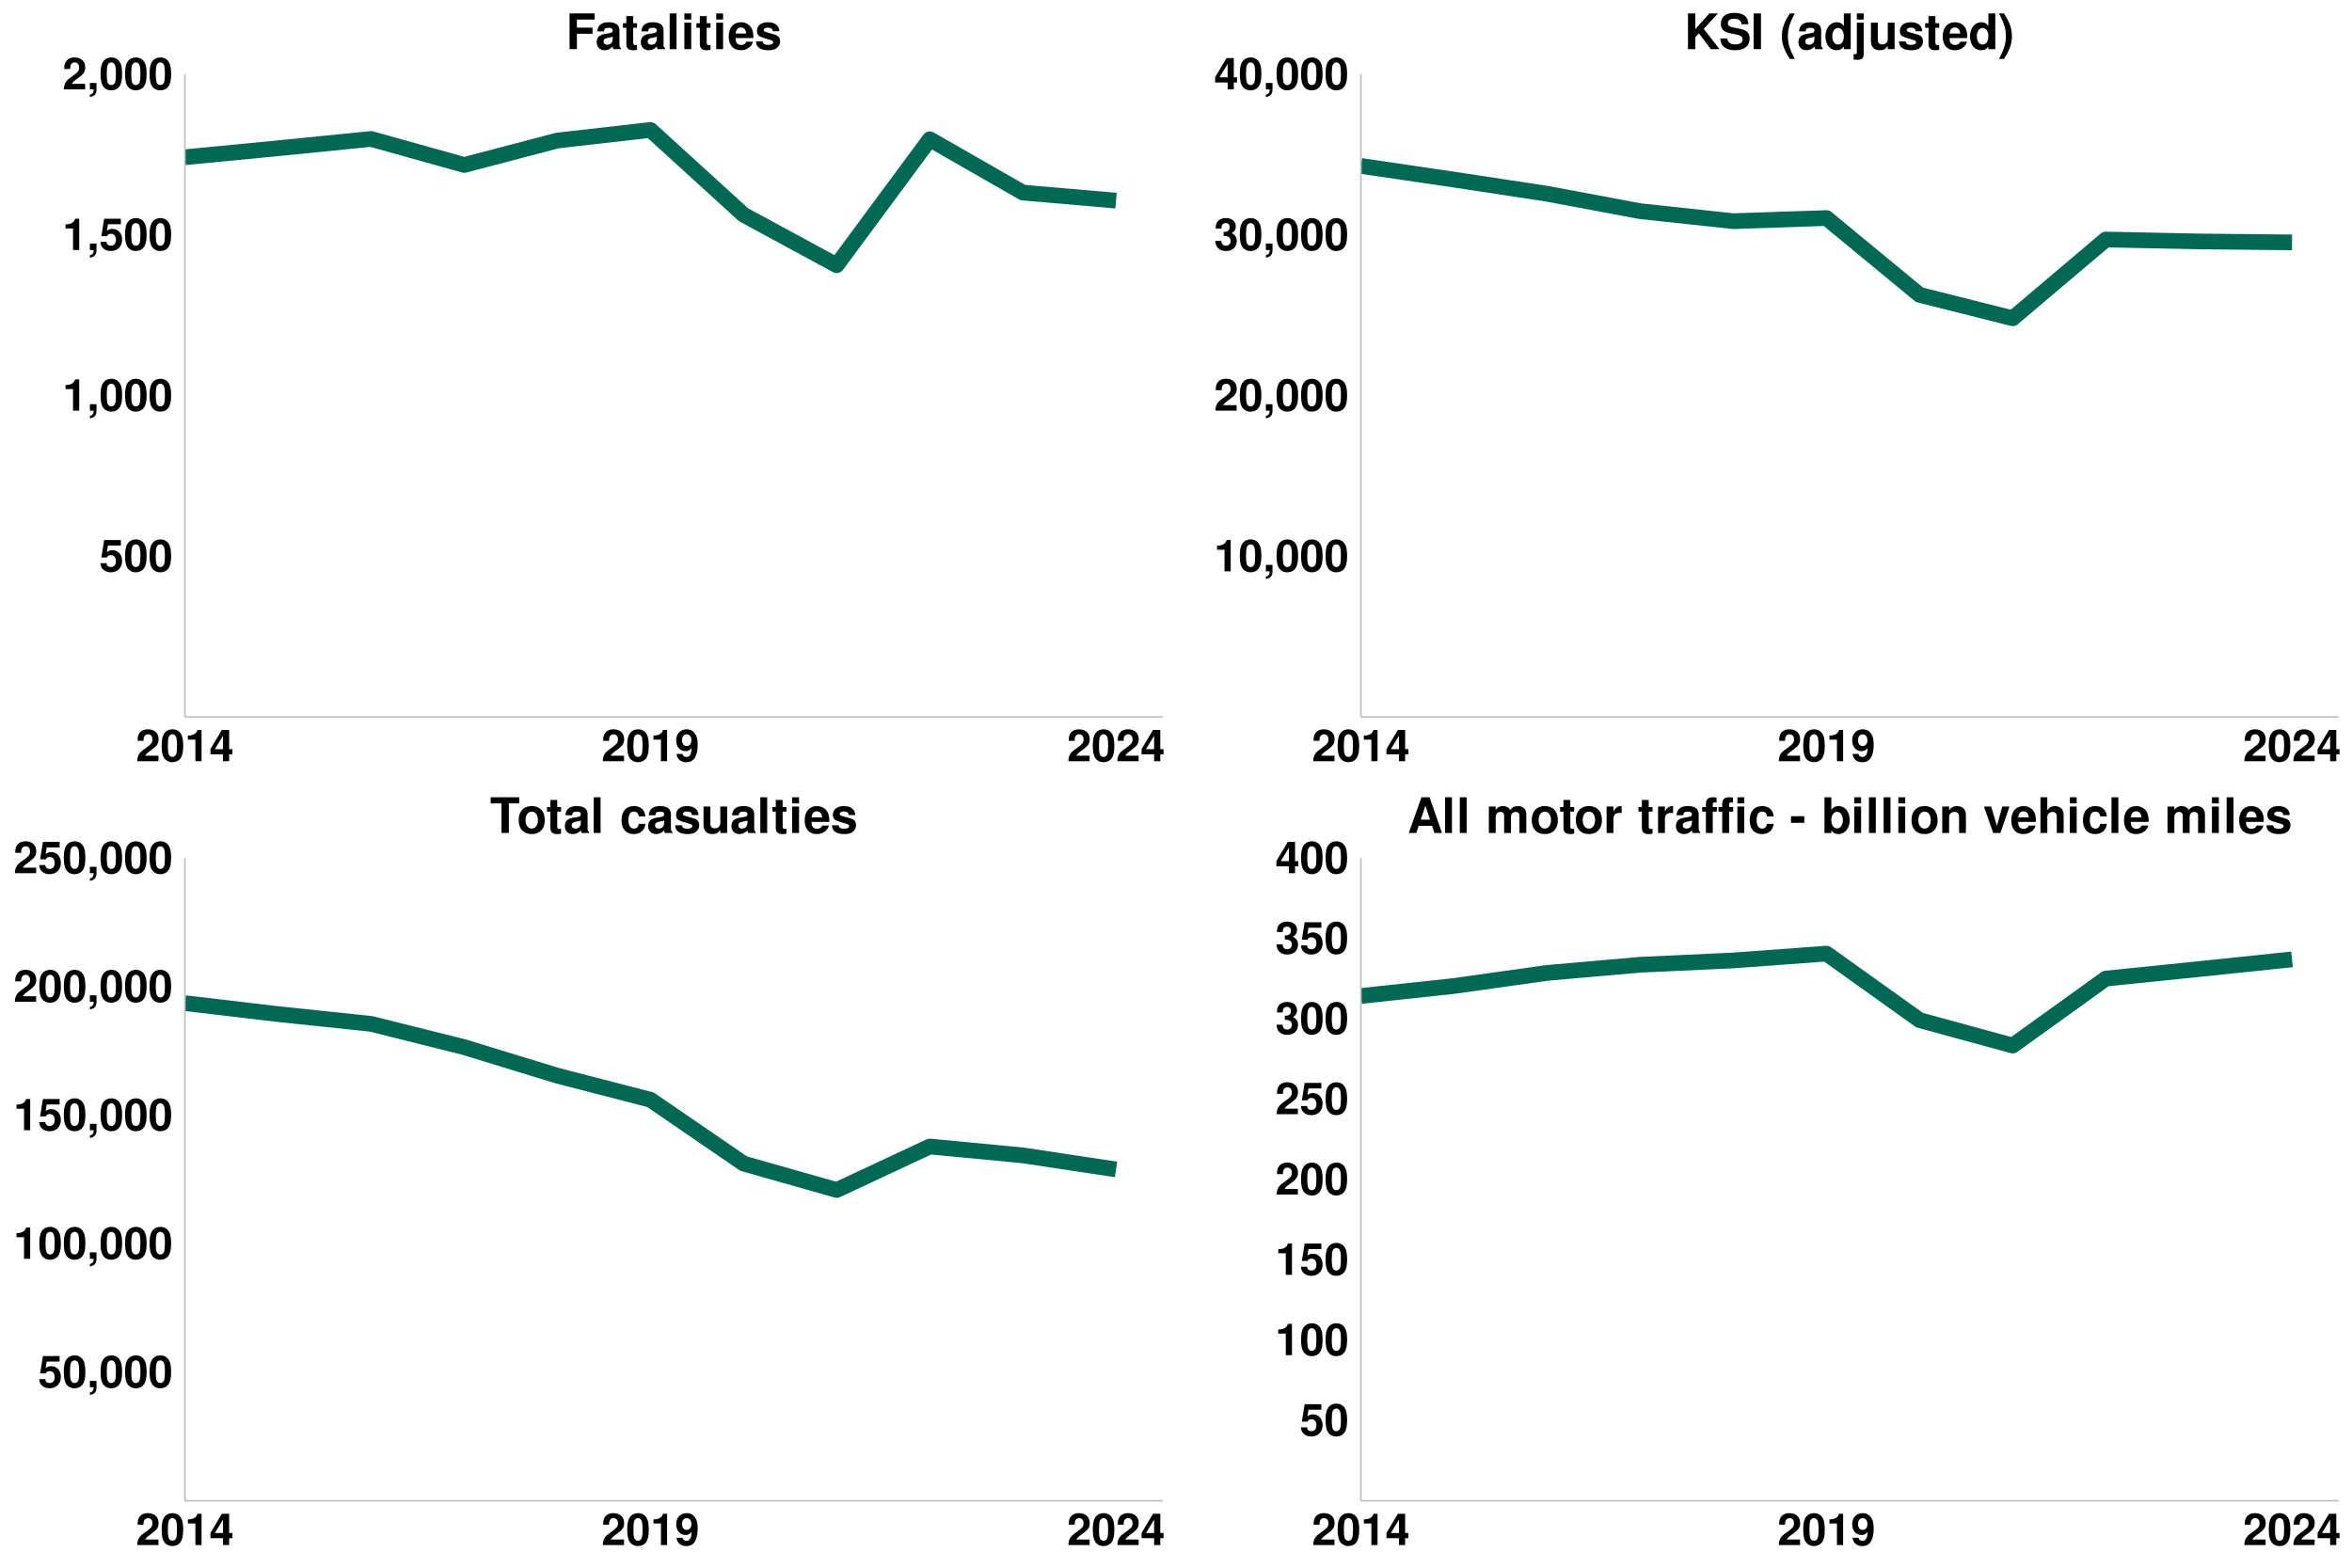 <?xml version="1.0" encoding="UTF-8"?>
<svg xmlns="http://www.w3.org/2000/svg" xmlns:xlink="http://www.w3.org/1999/xlink" width="960pt" height="640pt" viewBox="0 0 960 640" version="1.1">
<defs>
<g>
<symbol overflow="visible" id="glyph0-0">
<path style="stroke:none;" d=""/>
</symbol>
<symbol overflow="visible" id="glyph0-1">
<path style="stroke:none;" d="M 8.797 -12.766 L 1.984 -12.766 L 0.844 -5.656 L 3.109 -5.656 C 3.391 -6.281 3.953 -6.625 4.734 -6.625 C 6.016 -6.625 6.781 -5.703 6.781 -4.156 C 6.781 -2.656 6.016 -1.75 4.734 -1.75 C 3.641 -1.75 3.031 -2.297 2.969 -3.328 L 0.484 -3.328 C 0.516 -1.094 2.219 0.406 4.703 0.406 C 7.438 0.406 9.312 -1.453 9.312 -4.219 C 9.312 -6.844 7.688 -8.625 5.328 -8.625 C 4.484 -8.625 3.859 -8.406 3.109 -7.844 L 3.531 -10.516 L 8.797 -10.516 Z M 8.797 -12.766 "/>
</symbol>
<symbol overflow="visible" id="glyph0-2">
<path style="stroke:none;" d="M 4.906 -13.031 C 3.547 -13.031 2.375 -12.453 1.609 -11.391 C 0.859 -10.406 0.516 -8.781 0.516 -6.297 C 0.516 -4.031 0.812 -2.453 1.422 -1.469 C 2.172 -0.25 3.422 0.406 4.906 0.406 C 6.297 0.406 7.438 -0.141 8.219 -1.203 C 8.953 -2.203 9.312 -3.828 9.312 -6.234 C 9.312 -8.562 9.016 -10.156 8.406 -11.141 C 7.656 -12.359 6.406 -13.031 4.906 -13.031 Z M 4.906 -11 C 5.562 -11 6.078 -10.641 6.391 -9.969 C 6.641 -9.438 6.781 -8.047 6.781 -6.281 C 6.781 -4.844 6.656 -3.438 6.469 -2.922 C 6.172 -2.156 5.641 -1.75 4.906 -1.75 C 4.25 -1.75 3.75 -2.094 3.438 -2.734 C 3.188 -3.281 3.047 -4.609 3.047 -6.312 C 3.047 -7.828 3.172 -9.266 3.359 -9.797 C 3.641 -10.562 4.188 -11 4.906 -11 Z M 4.906 -11 "/>
</symbol>
<symbol overflow="visible" id="glyph0-3">
<path style="stroke:none;" d="M 4.281 -8.797 L 4.281 0 L 6.797 0 L 6.797 -12.766 L 5.125 -12.766 C 4.734 -11.25 3.422 -10.469 1.219 -10.469 L 1.219 -8.797 Z M 4.281 -8.797 "/>
</symbol>
<symbol overflow="visible" id="glyph0-4">
<path style="stroke:none;" d="M 1.156 -2.625 L 1.156 0 L 2.703 0 C 2.734 1.219 2.234 1.922 1.156 2.125 L 1.156 3.125 C 3.078 2.844 3.922 1.812 3.859 -0.156 L 3.859 -2.625 Z M 1.156 -2.625 "/>
</symbol>
<symbol overflow="visible" id="glyph0-5">
<path style="stroke:none;" d="M 9.219 -2.25 L 3.797 -2.25 C 4.141 -2.938 4.531 -3.312 6.406 -4.656 C 8.625 -6.281 9.266 -7.234 9.266 -8.984 C 9.266 -11.453 7.562 -13.031 4.891 -13.031 C 2.25 -13.031 0.703 -11.469 0.703 -8.766 L 0.703 -8.312 L 3.125 -8.312 L 3.125 -8.734 C 3.125 -10.156 3.797 -10.984 4.953 -10.984 C 6.062 -10.984 6.75 -10.203 6.75 -8.922 C 6.75 -7.5 6.312 -6.984 3.469 -4.969 C 1.312 -3.484 0.641 -2.375 0.547 0 L 9.219 0 Z M 9.219 -2.25 "/>
</symbol>
<symbol overflow="visible" id="glyph0-6">
<path style="stroke:none;" d="M 9.391 -4.906 L 8.062 -4.906 L 8.062 -12.766 L 5.094 -12.766 L 0.438 -4.953 L 0.438 -2.828 L 5.547 -2.828 L 5.547 0 L 8.062 0 L 8.062 -2.828 L 9.391 -2.828 Z M 5.547 -4.906 L 2.219 -4.906 L 5.547 -10.375 Z M 5.547 -4.906 "/>
</symbol>
<symbol overflow="visible" id="glyph0-7">
<path style="stroke:none;" d="M 0.688 -2.969 C 0.734 -1.016 2.391 0.438 4.594 0.438 C 6.234 0.438 7.469 -0.25 8.219 -1.547 C 8.891 -2.688 9.281 -4.609 9.281 -6.656 C 9.281 -8.531 9 -9.969 8.406 -10.938 C 7.594 -12.312 6.344 -13.031 4.812 -13.031 C 2.25 -13.031 0.5 -11.203 0.5 -8.531 C 0.5 -5.906 2.047 -4.109 4.312 -4.109 C 4.969 -4.109 5.578 -4.281 5.969 -4.578 C 6.203 -4.734 6.359 -4.891 6.766 -5.359 C 6.766 -2.891 6.078 -1.734 4.656 -1.734 C 3.766 -1.734 3.172 -2.219 3.109 -2.969 Z M 4.734 -10.984 C 5.953 -10.984 6.719 -10.047 6.719 -8.531 C 6.719 -7.125 5.938 -6.188 4.766 -6.188 C 3.625 -6.188 2.891 -7.094 2.891 -8.562 C 2.891 -10.047 3.594 -10.984 4.734 -10.984 Z M 4.734 -10.984 "/>
</symbol>
<symbol overflow="visible" id="glyph0-8">
<path style="stroke:none;" d="M 3.906 -5.703 C 4.875 -5.703 4.938 -5.703 5.375 -5.578 C 6.234 -5.344 6.766 -4.609 6.766 -3.672 C 6.766 -2.531 5.969 -1.75 4.875 -1.75 C 3.688 -1.75 3.047 -2.438 2.969 -3.75 L 0.516 -3.75 C 0.547 -1.188 2.203 0.406 4.828 0.406 C 7.547 0.406 9.281 -1.188 9.281 -3.672 C 9.281 -5.172 8.641 -6.141 7.203 -6.844 C 8.375 -7.578 8.875 -8.391 8.875 -9.562 C 8.875 -11.688 7.297 -13.031 4.828 -13.031 C 2.969 -13.031 1.547 -12.219 0.984 -10.828 C 0.75 -10.219 0.688 -9.812 0.688 -8.75 L 3.031 -8.75 C 3.047 -9.438 3.094 -9.781 3.219 -10.094 C 3.453 -10.656 4.031 -11 4.766 -11 C 5.781 -11 6.359 -10.391 6.359 -9.328 C 6.359 -8.031 5.609 -7.391 4.125 -7.391 L 3.906 -7.391 Z M 3.906 -5.703 "/>
</symbol>
<symbol overflow="visible" id="glyph1-0">
<path style="stroke:none;" d=""/>
</symbol>
<symbol overflow="visible" id="glyph1-1">
<path style="stroke:none;" d="M 4.484 -6.281 L 10.859 -6.281 L 10.859 -8.781 L 4.484 -8.781 L 4.484 -12.078 L 11.719 -12.078 L 11.719 -14.578 L 1.484 -14.578 L 1.484 0 L 4.484 0 Z M 4.484 -6.281 "/>
</symbol>
<symbol overflow="visible" id="glyph1-2">
<path style="stroke:none;" d="M 10.484 -0.344 C 10 -0.797 9.844 -1.125 9.844 -1.656 L 9.844 -7.656 C 9.844 -9.859 8.344 -10.984 5.422 -10.984 C 2.5 -10.984 0.984 -9.734 0.797 -7.234 L 3.5 -7.234 C 3.641 -8.359 4.094 -8.719 5.484 -8.719 C 6.562 -8.719 7.094 -8.359 7.094 -7.641 C 7.094 -7.281 6.922 -6.984 6.625 -6.797 C 6.234 -6.594 6.234 -6.594 4.859 -6.375 L 3.734 -6.188 C 1.594 -5.812 0.562 -4.719 0.562 -2.781 C 0.562 -0.844 1.859 0.453 3.844 0.453 C 5.047 0.453 6.125 -0.047 7.125 -1.078 C 7.125 -0.516 7.188 -0.312 7.438 0 L 10.484 0 Z M 7.094 -4.344 C 7.094 -2.719 6.297 -1.797 4.875 -1.797 C 3.938 -1.797 3.359 -2.297 3.359 -3.094 C 3.359 -3.938 3.797 -4.344 4.953 -4.578 L 5.922 -4.766 C 6.656 -4.906 6.781 -4.938 7.094 -5.094 Z M 7.094 -4.344 "/>
</symbol>
<symbol overflow="visible" id="glyph1-3">
<path style="stroke:none;" d="M 6.016 -10.578 L 4.453 -10.578 L 4.453 -13.484 L 1.656 -13.484 L 1.656 -10.578 L 0.281 -10.578 L 0.281 -8.719 L 1.656 -8.719 L 1.656 -2.078 C 1.656 -0.375 2.562 0.453 4.406 0.453 C 5.047 0.453 5.5 0.406 6.016 0.234 L 6.016 -1.719 C 5.734 -1.688 5.594 -1.656 5.375 -1.656 C 4.641 -1.656 4.453 -1.875 4.453 -2.844 L 4.453 -8.719 L 6.016 -8.719 Z M 6.016 -10.578 "/>
</symbol>
<symbol overflow="visible" id="glyph1-4">
<path style="stroke:none;" d="M 4.141 -14.578 L 1.344 -14.578 L 1.344 0 L 4.141 0 Z M 4.141 -14.578 "/>
</symbol>
<symbol overflow="visible" id="glyph1-5">
<path style="stroke:none;" d="M 4.141 -10.797 L 1.344 -10.797 L 1.344 0 L 4.141 0 Z M 4.141 -14.578 L 1.344 -14.578 L 1.344 -12.078 L 4.141 -12.078 Z M 4.141 -14.578 "/>
</symbol>
<symbol overflow="visible" id="glyph1-6">
<path style="stroke:none;" d="M 10.484 -4.516 C 10.5 -4.766 10.5 -4.859 10.5 -5 C 10.5 -6.078 10.344 -7.078 10.078 -7.844 C 9.359 -9.797 7.625 -10.984 5.438 -10.984 C 2.344 -10.984 0.438 -8.734 0.438 -5.125 C 0.438 -1.656 2.312 0.453 5.375 0.453 C 7.797 0.453 9.766 -0.906 10.375 -3.047 L 7.625 -3.047 C 7.281 -2.188 6.5 -1.688 5.484 -1.688 C 4.688 -1.688 4.047 -2.016 3.641 -2.625 C 3.375 -3.016 3.281 -3.5 3.234 -4.516 Z M 3.281 -6.375 C 3.453 -8.047 4.156 -8.844 5.406 -8.844 C 6.688 -8.844 7.438 -7.984 7.578 -6.375 Z M 3.281 -6.375 "/>
</symbol>
<symbol overflow="visible" id="glyph1-7">
<path style="stroke:none;" d="M 10.094 -7.312 C 10.062 -9.594 8.297 -10.984 5.406 -10.984 C 2.656 -10.984 0.953 -9.594 0.953 -7.375 C 0.953 -6.656 1.188 -6.047 1.562 -5.625 C 1.938 -5.234 2.281 -5.062 3.312 -4.719 L 6.656 -3.688 C 7.359 -3.453 7.594 -3.234 7.594 -2.797 C 7.594 -2.141 6.812 -1.734 5.516 -1.734 C 4.781 -1.734 4.219 -1.859 3.859 -2.125 C 3.562 -2.344 3.438 -2.562 3.312 -3.141 L 0.578 -3.141 C 0.656 -0.766 2.406 0.453 5.688 0.453 C 7.188 0.453 8.312 0.141 9.125 -0.5 C 9.922 -1.141 10.406 -2.141 10.406 -3.203 C 10.406 -4.594 9.703 -5.5 8.281 -5.922 L 4.734 -6.938 C 3.953 -7.188 3.766 -7.344 3.766 -7.781 C 3.766 -8.375 4.406 -8.781 5.375 -8.781 C 6.719 -8.781 7.375 -8.297 7.406 -7.312 Z M 10.094 -7.312 "/>
</symbol>
<symbol overflow="visible" id="glyph1-8">
<path style="stroke:none;" d="M 4.484 -4.875 L 5.984 -6.438 L 10.766 0 L 14.344 0 L 7.906 -8.297 L 13.719 -14.578 L 10.188 -14.578 L 4.484 -8.188 L 4.484 -14.578 L 1.484 -14.578 L 1.484 0 L 4.484 0 Z M 4.484 -4.875 "/>
</symbol>
<symbol overflow="visible" id="glyph1-9">
<path style="stroke:none;" d="M 12.141 -10.141 C 12.125 -13.156 10.094 -14.812 6.422 -14.812 C 2.922 -14.812 0.906 -13.188 0.906 -10.344 C 0.906 -8.078 2.047 -6.984 5 -6.422 L 7.047 -6.016 C 9.047 -5.641 9.781 -5.078 9.781 -3.906 C 9.781 -2.688 8.656 -1.938 6.844 -1.938 C 4.797 -1.938 3.656 -2.797 3.562 -4.359 L 0.641 -4.359 C 0.812 -1.234 2.953 0.453 6.688 0.453 C 10.438 0.453 12.656 -1.281 12.656 -4.266 C 12.656 -6.562 11.5 -7.766 8.797 -8.281 L 6.516 -8.719 C 4.375 -9.141 3.766 -9.562 3.766 -10.625 C 3.766 -11.719 4.719 -12.422 6.281 -12.422 C 8.188 -12.422 9.234 -11.625 9.344 -10.141 Z M 12.141 -10.141 "/>
</symbol>
<symbol overflow="visible" id="glyph1-10">
<path style="stroke:none;" d="M 4.266 -14.578 L 1.266 -14.578 L 1.266 0 L 4.266 0 Z M 4.266 -14.578 "/>
</symbol>
<symbol overflow="visible" id="glyph1-11">
<path style="stroke:none;" d=""/>
</symbol>
<symbol overflow="visible" id="glyph1-12">
<path style="stroke:none;" d="M 4.062 -14.578 C 1.766 -11.094 0.797 -8.375 0.797 -5.297 C 0.797 -2.203 1.766 0.516 4.062 4 L 6.062 4 C 3.922 -0.125 3.266 -2.344 3.266 -5.297 C 3.266 -8.234 3.938 -10.5 6.062 -14.578 Z M 4.062 -14.578 "/>
</symbol>
<symbol overflow="visible" id="glyph1-13">
<path style="stroke:none;" d="M 8.094 0 L 10.906 0 L 10.906 -14.578 L 8.094 -14.578 L 8.094 -9.406 C 7.406 -10.484 6.484 -10.984 5.125 -10.984 C 2.547 -10.984 0.578 -8.5 0.578 -5.234 C 0.578 -3.781 1.016 -2.297 1.734 -1.266 C 2.484 -0.203 3.797 0.453 5.125 0.453 C 6.484 0.453 7.406 -0.016 8.094 -1.094 Z M 5.734 -8.641 C 7.156 -8.641 8.094 -7.281 8.094 -5.203 C 8.094 -3.234 7.141 -1.875 5.734 -1.875 C 4.344 -1.875 3.375 -3.266 3.375 -5.234 C 3.375 -7.266 4.344 -8.641 5.734 -8.641 Z M 5.734 -8.641 "/>
</symbol>
<symbol overflow="visible" id="glyph1-14">
<path style="stroke:none;" d="M 4.203 -10.797 L 1.406 -10.797 L 1.406 1.266 C 1.406 1.875 1.188 2.094 0.578 2.094 C 0.406 2.094 0.266 2.078 0.078 2.016 L 0.078 4.266 C 0.625 4.312 1.297 4.359 1.734 4.359 C 3.484 4.359 4.203 3.641 4.203 1.875 Z M 4.203 -14.578 L 1.406 -14.578 L 1.406 -12.078 L 4.203 -12.078 Z M 4.203 -14.578 "/>
</symbol>
<symbol overflow="visible" id="glyph1-15">
<path style="stroke:none;" d="M 10.812 0 L 10.812 -10.797 L 8.016 -10.797 L 8.016 -4.047 C 8.016 -2.766 7.141 -1.922 5.766 -1.922 C 4.562 -1.922 3.953 -2.562 3.953 -3.859 L 3.953 -10.797 L 1.156 -10.797 L 1.156 -3.281 C 1.156 -0.875 2.453 0.453 4.781 0.453 C 6.234 0.453 7.219 -0.062 8.016 -1.281 L 8.016 0 Z M 10.812 0 "/>
</symbol>
<symbol overflow="visible" id="glyph1-16">
<path style="stroke:none;" d="M 2.438 4 C 4.734 0.516 5.703 -2.203 5.703 -5.281 C 5.703 -8.375 4.734 -11.094 2.438 -14.578 L 0.438 -14.578 C 2.578 -10.453 3.234 -8.234 3.234 -5.281 C 3.234 -2.344 2.562 -0.078 0.438 4 Z M 2.438 4 "/>
</symbol>
<symbol overflow="visible" id="glyph1-17">
<path style="stroke:none;" d="M 7.703 -12.078 L 11.953 -12.078 L 11.953 -14.578 L 0.281 -14.578 L 0.281 -12.078 L 4.703 -12.078 L 4.703 0 L 7.703 0 Z M 7.703 -12.078 "/>
</symbol>
<symbol overflow="visible" id="glyph1-18">
<path style="stroke:none;" d="M 6.016 -10.984 C 2.719 -10.984 0.703 -8.797 0.703 -5.266 C 0.703 -1.703 2.719 0.453 6.047 0.453 C 9.344 0.453 11.375 -1.703 11.375 -5.188 C 11.375 -8.844 9.406 -10.984 6.016 -10.984 Z M 6.047 -8.719 C 7.578 -8.719 8.578 -7.344 8.578 -5.219 C 8.578 -3.203 7.547 -1.797 6.047 -1.797 C 4.516 -1.797 3.5 -3.188 3.5 -5.266 C 3.5 -7.344 4.516 -8.719 6.047 -8.719 Z M 6.047 -8.719 "/>
</symbol>
<symbol overflow="visible" id="glyph1-19">
<path style="stroke:none;" d="M 10.438 -6.766 C 10.234 -9.406 8.5 -10.984 5.781 -10.984 C 2.547 -10.984 0.688 -8.859 0.688 -5.188 C 0.688 -1.625 2.547 0.453 5.734 0.453 C 8.359 0.453 10.188 -1.156 10.438 -3.734 L 7.766 -3.734 C 7.422 -2.344 6.859 -1.797 5.734 -1.797 C 4.312 -1.797 3.484 -3.062 3.484 -5.188 C 3.484 -6.219 3.688 -7.156 4.016 -7.797 C 4.344 -8.406 4.953 -8.719 5.766 -8.719 C 6.906 -8.719 7.438 -8.188 7.766 -6.766 Z M 10.438 -6.766 "/>
</symbol>
<symbol overflow="visible" id="glyph1-20">
<path style="stroke:none;" d="M 10.016 -2.938 L 10.984 0 L 14.062 0 L 9.016 -14.578 L 5.703 -14.578 L 0.516 0 L 3.578 0 L 4.562 -2.938 Z M 9.203 -5.438 L 5.406 -5.438 L 7.297 -11.141 Z M 9.203 -5.438 "/>
</symbol>
<symbol overflow="visible" id="glyph1-21">
<path style="stroke:none;" d="M 1.203 -10.797 L 1.203 0 L 4 0 L 4 -6.484 C 4 -7.812 4.719 -8.594 5.922 -8.594 C 6.859 -8.594 7.438 -8.062 7.438 -7.203 L 7.438 0 L 10.234 0 L 10.234 -6.484 C 10.234 -7.797 10.953 -8.594 12.156 -8.594 C 13.094 -8.594 13.688 -8.062 13.688 -7.203 L 13.688 0 L 16.484 0 L 16.484 -7.641 C 16.484 -9.734 15.203 -10.984 13.047 -10.984 C 11.656 -10.984 10.719 -10.5 9.875 -9.375 C 9.359 -10.406 8.281 -10.984 6.938 -10.984 C 5.703 -10.984 4.906 -10.578 3.984 -9.453 L 3.984 -10.797 Z M 1.203 -10.797 "/>
</symbol>
<symbol overflow="visible" id="glyph1-22">
<path style="stroke:none;" d="M 1.266 -10.797 L 1.266 0 L 4.062 0 L 4.062 -5.734 C 4.062 -7.375 4.875 -8.203 6.516 -8.203 C 6.812 -8.203 7.016 -8.188 7.406 -8.125 L 7.406 -10.953 C 7.234 -10.984 7.188 -10.984 7.062 -10.984 C 5.781 -10.984 4.688 -10.141 4.062 -8.688 L 4.062 -10.797 Z M 1.266 -10.797 "/>
</symbol>
<symbol overflow="visible" id="glyph1-23">
<path style="stroke:none;" d="M 6.266 -10.578 L 4.594 -10.578 L 4.594 -11.641 C 4.594 -12.203 4.844 -12.484 5.359 -12.484 C 5.625 -12.484 5.875 -12.453 6.156 -12.422 L 6.156 -14.516 C 5.562 -14.562 4.984 -14.578 4.562 -14.578 C 2.703 -14.578 1.797 -13.703 1.797 -11.875 L 1.797 -10.578 L 0.281 -10.578 L 0.281 -8.719 L 1.797 -8.719 L 1.797 0 L 4.594 0 L 4.594 -8.719 L 6.266 -8.719 Z M 12.922 -10.578 L 11.266 -10.578 L 11.266 -11.641 C 11.266 -12.203 11.5 -12.484 12.016 -12.484 C 12.281 -12.484 12.547 -12.453 12.812 -12.422 L 12.812 -14.516 C 12.219 -14.562 11.641 -14.578 11.219 -14.578 C 9.359 -14.578 8.453 -13.703 8.453 -11.875 L 8.453 -10.578 L 6.938 -10.578 L 6.938 -8.719 L 8.453 -8.719 L 8.453 0 L 11.266 0 L 11.266 -8.719 L 12.922 -8.719 Z M 17.453 -10.797 L 14.656 -10.797 L 14.656 0 L 17.453 0 Z M 17.453 -14.578 L 14.656 -14.578 L 14.656 -12.078 L 17.453 -12.078 Z M 17.453 -14.578 "/>
</symbol>
<symbol overflow="visible" id="glyph1-24">
<path style="stroke:none;" d="M 5.953 -6.844 L 0.516 -6.844 L 0.516 -4.141 L 5.953 -4.141 Z M 5.953 -6.844 "/>
</symbol>
<symbol overflow="visible" id="glyph1-25">
<path style="stroke:none;" d="M 1.188 -14.578 L 1.188 0 L 3.984 0 L 3.984 -1.094 C 4.656 -0.047 5.594 0.453 6.953 0.453 C 9.547 0.453 11.5 -2 11.5 -5.266 C 11.5 -6.719 11.062 -8.203 10.344 -9.234 C 9.594 -10.297 8.281 -10.984 6.953 -10.984 C 5.594 -10.984 4.656 -10.484 3.984 -9.406 L 3.984 -14.578 Z M 6.344 -8.641 C 7.719 -8.641 8.703 -7.234 8.703 -5.234 C 8.703 -3.266 7.734 -1.875 6.344 -1.875 C 4.922 -1.875 3.984 -3.219 3.984 -5.297 C 3.984 -7.281 4.938 -8.641 6.344 -8.641 Z M 6.344 -8.641 "/>
</symbol>
<symbol overflow="visible" id="glyph1-26">
<path style="stroke:none;" d="M 1.266 -10.797 L 1.266 0 L 4.062 0 L 4.062 -6.484 C 4.062 -7.766 4.938 -8.594 6.312 -8.594 C 7.516 -8.594 8.125 -7.938 8.125 -6.656 L 8.125 0 L 10.922 0 L 10.922 -7.234 C 10.922 -9.641 9.625 -10.984 7.297 -10.984 C 5.844 -10.984 4.859 -10.453 4.062 -9.234 L 4.062 -10.797 Z M 1.266 -10.797 "/>
</symbol>
<symbol overflow="visible" id="glyph1-27">
<path style="stroke:none;" d="M 7 0 L 10.719 -10.797 L 7.766 -10.797 L 5.578 -2.906 L 3.234 -10.797 L 0.281 -10.797 L 4.062 0 Z M 7 0 "/>
</symbol>
<symbol overflow="visible" id="glyph1-28">
<path style="stroke:none;" d="M 1.344 -14.578 L 1.344 0 L 4.141 0 L 4.141 -6.484 C 4.141 -7.719 5.047 -8.594 6.297 -8.594 C 6.922 -8.594 7.375 -8.375 7.703 -7.938 C 7.953 -7.578 8.016 -7.281 8.016 -6.594 L 8.016 0 L 10.812 0 L 10.812 -7.234 C 10.812 -8.578 10.453 -9.547 9.719 -10.156 C 9.094 -10.688 8.203 -10.984 7.297 -10.984 C 5.922 -10.984 4.922 -10.438 4.141 -9.234 L 4.141 -14.578 Z M 1.344 -14.578 "/>
</symbol>
</g>
<clipPath id="clip1">
  <path d="M 0 0 L 480 0 L 480 320 L 0 320 Z M 0 0 "/>
</clipPath>
<clipPath id="clip2">
  <path d="M 75.465 49 L 459 49 L 459 112 L 75.465 112 Z M 75.465 49 "/>
</clipPath>
<clipPath id="clip3">
  <path d="M 480 0 L 960 0 L 960 320 L 480 320 Z M 480 0 "/>
</clipPath>
<clipPath id="clip4">
  <path d="M 555.465 64 L 939 64 L 939 134 L 555.465 134 Z M 555.465 64 "/>
</clipPath>
<clipPath id="clip5">
  <path d="M 0 320 L 480 320 L 480 640 L 0 640 Z M 0 320 "/>
</clipPath>
<clipPath id="clip6">
  <path d="M 75.465 406 L 459 406 L 459 490 L 75.465 490 Z M 75.465 406 "/>
</clipPath>
<clipPath id="clip7">
  <path d="M 480 320 L 960 320 L 960 640 L 480 640 Z M 480 320 "/>
</clipPath>
<clipPath id="clip8">
  <path d="M 555.465 386 L 939 386 L 939 431 L 555.465 431 Z M 555.465 386 "/>
</clipPath>
</defs>
<g id="surface243">
<rect x="0" y="0" width="960" height="640" style="fill:rgb(100%,100%,100%);fill-opacity:1;stroke:none;"/>
<path style=" stroke:none;fill-rule:nonzero;fill:rgb(100%,100%,100%);fill-opacity:1;" d="M 0 320 L 480 320 L 480 0 L 0 0 Z M 0 320 "/>
<g clip-path="url(#clip1)" clip-rule="nonzero">
<path style="fill:none;stroke-width:1.067;stroke-linecap:round;stroke-linejoin:round;stroke:rgb(100%,100%,100%);stroke-opacity:1;stroke-miterlimit:10;" d="M 0 320 L 480 320 L 480 0 L 0 0 Z M 0 320 "/>
</g>
<g clip-path="url(#clip2)" clip-rule="nonzero">
<path style="fill:none;stroke-width:6.402;stroke-linecap:butt;stroke-linejoin:round;stroke:rgb(0%,40.784%,32.549%);stroke-opacity:1;stroke-miterlimit:10;" d="M 75.465 64.203 L 113.469 60.527 L 151.473 56.727 L 189.48 67.352 L 227.484 57.379 L 265.492 53.051 L 303.496 87.68 L 341.5 108.277 L 379.508 56.855 L 417.512 78.629 L 455.52 81.91 "/>
</g>
<path style="fill:none;stroke-width:0.64;stroke-linecap:butt;stroke-linejoin:round;stroke:rgb(74.51%,74.51%,74.51%);stroke-opacity:1;stroke-miterlimit:10;" d="M 75.465 292.703 L 75.465 30.359 "/>
<g style="fill:rgb(0%,0%,0%);fill-opacity:1;">
  <use xlink:href="#glyph0-1" x="40.531" y="233.239"/>
  <use xlink:href="#glyph0-2" x="50.531" y="233.239"/>
  <use xlink:href="#glyph0-2" x="60.531" y="233.239"/>
</g>
<g style="fill:rgb(0%,0%,0%);fill-opacity:1;">
  <use xlink:href="#glyph0-3" x="25.531" y="167.653"/>
  <use xlink:href="#glyph0-4" x="35.531" y="167.653"/>
  <use xlink:href="#glyph0-2" x="40.531" y="167.653"/>
  <use xlink:href="#glyph0-2" x="50.531" y="167.653"/>
  <use xlink:href="#glyph0-2" x="60.531" y="167.653"/>
</g>
<g style="fill:rgb(0%,0%,0%);fill-opacity:1;">
  <use xlink:href="#glyph0-3" x="25.531" y="102.067"/>
  <use xlink:href="#glyph0-4" x="35.531" y="102.067"/>
  <use xlink:href="#glyph0-1" x="40.531" y="102.067"/>
  <use xlink:href="#glyph0-2" x="50.531" y="102.067"/>
  <use xlink:href="#glyph0-2" x="60.531" y="102.067"/>
</g>
<g style="fill:rgb(0%,0%,0%);fill-opacity:1;">
  <use xlink:href="#glyph0-5" x="25.531" y="36.481"/>
  <use xlink:href="#glyph0-4" x="35.531" y="36.481"/>
  <use xlink:href="#glyph0-2" x="40.531" y="36.481"/>
  <use xlink:href="#glyph0-2" x="50.531" y="36.481"/>
  <use xlink:href="#glyph0-2" x="60.531" y="36.481"/>
</g>
<path style="fill:none;stroke-width:0.64;stroke-linecap:butt;stroke-linejoin:round;stroke:rgb(74.51%,74.51%,74.51%);stroke-opacity:1;stroke-miterlimit:10;" d="M 75.465 292.703 L 474.52 292.703 "/>
<g style="fill:rgb(0%,0%,0%);fill-opacity:1;">
  <use xlink:href="#glyph0-5" x="55.465" y="310.759"/>
  <use xlink:href="#glyph0-2" x="65.465" y="310.759"/>
  <use xlink:href="#glyph0-3" x="75.465" y="310.759"/>
  <use xlink:href="#glyph0-6" x="85.465" y="310.759"/>
</g>
<g style="fill:rgb(0%,0%,0%);fill-opacity:1;">
  <use xlink:href="#glyph0-5" x="245.492" y="310.759"/>
  <use xlink:href="#glyph0-2" x="255.492" y="310.759"/>
  <use xlink:href="#glyph0-3" x="265.492" y="310.759"/>
  <use xlink:href="#glyph0-7" x="275.492" y="310.759"/>
</g>
<g style="fill:rgb(0%,0%,0%);fill-opacity:1;">
  <use xlink:href="#glyph0-5" x="435.52" y="310.759"/>
  <use xlink:href="#glyph0-2" x="445.52" y="310.759"/>
  <use xlink:href="#glyph0-5" x="455.52" y="310.759"/>
  <use xlink:href="#glyph0-6" x="465.52" y="310.759"/>
</g>
<g style="fill:rgb(0%,0%,0%);fill-opacity:1;">
  <use xlink:href="#glyph1-1" x="230.992" y="20.061"/>
  <use xlink:href="#glyph1-2" x="242.992" y="20.061"/>
  <use xlink:href="#glyph1-3" x="253.992" y="20.061"/>
  <use xlink:href="#glyph1-2" x="260.992" y="20.061"/>
  <use xlink:href="#glyph1-4" x="271.992" y="20.061"/>
  <use xlink:href="#glyph1-5" x="277.992" y="20.061"/>
  <use xlink:href="#glyph1-3" x="283.992" y="20.061"/>
  <use xlink:href="#glyph1-5" x="290.992" y="20.061"/>
  <use xlink:href="#glyph1-6" x="296.992" y="20.061"/>
  <use xlink:href="#glyph1-7" x="307.992" y="20.061"/>
</g>
<path style=" stroke:none;fill-rule:nonzero;fill:rgb(100%,100%,100%);fill-opacity:1;" d="M 480 320 L 960 320 L 960 0 L 480 0 Z M 480 320 "/>
<g clip-path="url(#clip3)" clip-rule="nonzero">
<path style="fill:none;stroke-width:1.067;stroke-linecap:round;stroke-linejoin:round;stroke:rgb(100%,100%,100%);stroke-opacity:1;stroke-miterlimit:10;" d="M 480 320 L 960 320 L 960 0 L 480 0 Z M 480 320 "/>
</g>
<g clip-path="url(#clip4)" clip-rule="nonzero">
<path style="fill:none;stroke-width:6.402;stroke-linecap:butt;stroke-linejoin:round;stroke:rgb(0%,40.784%,32.549%);stroke-opacity:1;stroke-miterlimit:10;" d="M 555.465 67.742 L 593.469 73.324 L 631.473 79.102 L 669.48 86.219 L 707.484 90.293 L 745.492 89.02 L 783.496 120.371 L 821.5 129.945 L 859.508 97.781 L 897.512 98.57 L 935.52 98.961 "/>
</g>
<path style="fill:none;stroke-width:0.64;stroke-linecap:butt;stroke-linejoin:round;stroke:rgb(74.51%,74.51%,74.51%);stroke-opacity:1;stroke-miterlimit:10;" d="M 555.465 292.703 L 555.465 30.359 "/>
<g style="fill:rgb(0%,0%,0%);fill-opacity:1;">
  <use xlink:href="#glyph0-3" x="495.531" y="233.239"/>
  <use xlink:href="#glyph0-2" x="505.531" y="233.239"/>
  <use xlink:href="#glyph0-4" x="515.531" y="233.239"/>
  <use xlink:href="#glyph0-2" x="520.531" y="233.239"/>
  <use xlink:href="#glyph0-2" x="530.531" y="233.239"/>
  <use xlink:href="#glyph0-2" x="540.531" y="233.239"/>
</g>
<g style="fill:rgb(0%,0%,0%);fill-opacity:1;">
  <use xlink:href="#glyph0-5" x="495.531" y="167.653"/>
  <use xlink:href="#glyph0-2" x="505.531" y="167.653"/>
  <use xlink:href="#glyph0-4" x="515.531" y="167.653"/>
  <use xlink:href="#glyph0-2" x="520.531" y="167.653"/>
  <use xlink:href="#glyph0-2" x="530.531" y="167.653"/>
  <use xlink:href="#glyph0-2" x="540.531" y="167.653"/>
</g>
<g style="fill:rgb(0%,0%,0%);fill-opacity:1;">
  <use xlink:href="#glyph0-8" x="495.531" y="102.067"/>
  <use xlink:href="#glyph0-2" x="505.531" y="102.067"/>
  <use xlink:href="#glyph0-4" x="515.531" y="102.067"/>
  <use xlink:href="#glyph0-2" x="520.531" y="102.067"/>
  <use xlink:href="#glyph0-2" x="530.531" y="102.067"/>
  <use xlink:href="#glyph0-2" x="540.531" y="102.067"/>
</g>
<g style="fill:rgb(0%,0%,0%);fill-opacity:1;">
  <use xlink:href="#glyph0-6" x="495.531" y="36.481"/>
  <use xlink:href="#glyph0-2" x="505.531" y="36.481"/>
  <use xlink:href="#glyph0-4" x="515.531" y="36.481"/>
  <use xlink:href="#glyph0-2" x="520.531" y="36.481"/>
  <use xlink:href="#glyph0-2" x="530.531" y="36.481"/>
  <use xlink:href="#glyph0-2" x="540.531" y="36.481"/>
</g>
<path style="fill:none;stroke-width:0.64;stroke-linecap:butt;stroke-linejoin:round;stroke:rgb(74.51%,74.51%,74.51%);stroke-opacity:1;stroke-miterlimit:10;" d="M 555.465 292.703 L 954.52 292.703 "/>
<g style="fill:rgb(0%,0%,0%);fill-opacity:1;">
  <use xlink:href="#glyph0-5" x="535.465" y="310.759"/>
  <use xlink:href="#glyph0-2" x="545.465" y="310.759"/>
  <use xlink:href="#glyph0-3" x="555.465" y="310.759"/>
  <use xlink:href="#glyph0-6" x="565.465" y="310.759"/>
</g>
<g style="fill:rgb(0%,0%,0%);fill-opacity:1;">
  <use xlink:href="#glyph0-5" x="725.492" y="310.759"/>
  <use xlink:href="#glyph0-2" x="735.492" y="310.759"/>
  <use xlink:href="#glyph0-3" x="745.492" y="310.759"/>
  <use xlink:href="#glyph0-7" x="755.492" y="310.759"/>
</g>
<g style="fill:rgb(0%,0%,0%);fill-opacity:1;">
  <use xlink:href="#glyph0-5" x="915.52" y="310.759"/>
  <use xlink:href="#glyph0-2" x="925.52" y="310.759"/>
  <use xlink:href="#glyph0-5" x="935.52" y="310.759"/>
  <use xlink:href="#glyph0-6" x="945.52" y="310.759"/>
</g>
<g style="fill:rgb(0%,0%,0%);fill-opacity:1;">
  <use xlink:href="#glyph1-8" x="687.492" y="20.061"/>
  <use xlink:href="#glyph1-9" x="701.492" y="20.061"/>
  <use xlink:href="#glyph1-10" x="714.492" y="20.061"/>
  <use xlink:href="#glyph1-11" x="720.492" y="20.061"/>
  <use xlink:href="#glyph1-12" x="726.492" y="20.061"/>
  <use xlink:href="#glyph1-2" x="733.492" y="20.061"/>
  <use xlink:href="#glyph1-13" x="744.492" y="20.061"/>
  <use xlink:href="#glyph1-14" x="756.492" y="20.061"/>
  <use xlink:href="#glyph1-15" x="762.492" y="20.061"/>
  <use xlink:href="#glyph1-7" x="774.492" y="20.061"/>
  <use xlink:href="#glyph1-3" x="785.492" y="20.061"/>
  <use xlink:href="#glyph1-6" x="792.492" y="20.061"/>
  <use xlink:href="#glyph1-13" x="803.492" y="20.061"/>
  <use xlink:href="#glyph1-16" x="815.492" y="20.061"/>
</g>
<path style=" stroke:none;fill-rule:nonzero;fill:rgb(100%,100%,100%);fill-opacity:1;" d="M 0 640 L 480 640 L 480 320 L 0 320 Z M 0 640 "/>
<g clip-path="url(#clip5)" clip-rule="nonzero">
<path style="fill:none;stroke-width:1.067;stroke-linecap:round;stroke-linejoin:round;stroke:rgb(100%,100%,100%);stroke-opacity:1;stroke-miterlimit:10;" d="M 0 640 L 480 640 L 480 320 L 0 320 Z M 0 640 "/>
</g>
<g clip-path="url(#clip6)" clip-rule="nonzero">
<path style="fill:none;stroke-width:6.402;stroke-linecap:butt;stroke-linejoin:round;stroke:rgb(0%,40.784%,32.549%);stroke-opacity:1;stroke-miterlimit:10;" d="M 75.465 409.527 L 113.469 414.004 L 151.473 417.992 L 189.48 427.508 L 227.484 439.145 L 265.492 448.965 L 303.496 475.023 L 341.5 485.812 L 379.508 468.055 L 417.512 471.68 L 455.52 477.418 "/>
</g>
<path style="fill:none;stroke-width:0.64;stroke-linecap:butt;stroke-linejoin:round;stroke:rgb(74.51%,74.51%,74.51%);stroke-opacity:1;stroke-miterlimit:10;" d="M 75.465 612.703 L 75.465 350.359 "/>
<g style="fill:rgb(0%,0%,0%);fill-opacity:1;">
  <use xlink:href="#glyph0-1" x="15.531" y="566.356"/>
  <use xlink:href="#glyph0-2" x="25.531" y="566.356"/>
  <use xlink:href="#glyph0-4" x="35.531" y="566.356"/>
  <use xlink:href="#glyph0-2" x="40.531" y="566.356"/>
  <use xlink:href="#glyph0-2" x="50.531" y="566.356"/>
  <use xlink:href="#glyph0-2" x="60.531" y="566.356"/>
</g>
<g style="fill:rgb(0%,0%,0%);fill-opacity:1;">
  <use xlink:href="#glyph0-3" x="5.531" y="513.888"/>
  <use xlink:href="#glyph0-2" x="15.531" y="513.888"/>
  <use xlink:href="#glyph0-2" x="25.531" y="513.888"/>
  <use xlink:href="#glyph0-4" x="35.531" y="513.888"/>
  <use xlink:href="#glyph0-2" x="40.531" y="513.888"/>
  <use xlink:href="#glyph0-2" x="50.531" y="513.888"/>
  <use xlink:href="#glyph0-2" x="60.531" y="513.888"/>
</g>
<g style="fill:rgb(0%,0%,0%);fill-opacity:1;">
  <use xlink:href="#glyph0-3" x="5.531" y="461.419"/>
  <use xlink:href="#glyph0-1" x="15.531" y="461.419"/>
  <use xlink:href="#glyph0-2" x="25.531" y="461.419"/>
  <use xlink:href="#glyph0-4" x="35.531" y="461.419"/>
  <use xlink:href="#glyph0-2" x="40.531" y="461.419"/>
  <use xlink:href="#glyph0-2" x="50.531" y="461.419"/>
  <use xlink:href="#glyph0-2" x="60.531" y="461.419"/>
</g>
<g style="fill:rgb(0%,0%,0%);fill-opacity:1;">
  <use xlink:href="#glyph0-5" x="5.531" y="408.95"/>
  <use xlink:href="#glyph0-2" x="15.531" y="408.95"/>
  <use xlink:href="#glyph0-2" x="25.531" y="408.95"/>
  <use xlink:href="#glyph0-4" x="35.531" y="408.95"/>
  <use xlink:href="#glyph0-2" x="40.531" y="408.95"/>
  <use xlink:href="#glyph0-2" x="50.531" y="408.95"/>
  <use xlink:href="#glyph0-2" x="60.531" y="408.95"/>
</g>
<g style="fill:rgb(0%,0%,0%);fill-opacity:1;">
  <use xlink:href="#glyph0-5" x="5.531" y="356.481"/>
  <use xlink:href="#glyph0-1" x="15.531" y="356.481"/>
  <use xlink:href="#glyph0-2" x="25.531" y="356.481"/>
  <use xlink:href="#glyph0-4" x="35.531" y="356.481"/>
  <use xlink:href="#glyph0-2" x="40.531" y="356.481"/>
  <use xlink:href="#glyph0-2" x="50.531" y="356.481"/>
  <use xlink:href="#glyph0-2" x="60.531" y="356.481"/>
</g>
<path style="fill:none;stroke-width:0.64;stroke-linecap:butt;stroke-linejoin:round;stroke:rgb(74.51%,74.51%,74.51%);stroke-opacity:1;stroke-miterlimit:10;" d="M 75.465 612.703 L 474.52 612.703 "/>
<g style="fill:rgb(0%,0%,0%);fill-opacity:1;">
  <use xlink:href="#glyph0-5" x="55.465" y="630.759"/>
  <use xlink:href="#glyph0-2" x="65.465" y="630.759"/>
  <use xlink:href="#glyph0-3" x="75.465" y="630.759"/>
  <use xlink:href="#glyph0-6" x="85.465" y="630.759"/>
</g>
<g style="fill:rgb(0%,0%,0%);fill-opacity:1;">
  <use xlink:href="#glyph0-5" x="245.492" y="630.759"/>
  <use xlink:href="#glyph0-2" x="255.492" y="630.759"/>
  <use xlink:href="#glyph0-3" x="265.492" y="630.759"/>
  <use xlink:href="#glyph0-7" x="275.492" y="630.759"/>
</g>
<g style="fill:rgb(0%,0%,0%);fill-opacity:1;">
  <use xlink:href="#glyph0-5" x="435.52" y="630.759"/>
  <use xlink:href="#glyph0-2" x="445.52" y="630.759"/>
  <use xlink:href="#glyph0-5" x="455.52" y="630.759"/>
  <use xlink:href="#glyph0-6" x="465.52" y="630.759"/>
</g>
<g style="fill:rgb(0%,0%,0%);fill-opacity:1;">
  <use xlink:href="#glyph1-17" x="199.992" y="340.061"/>
  <use xlink:href="#glyph1-18" x="210.992" y="340.061"/>
  <use xlink:href="#glyph1-3" x="222.992" y="340.061"/>
  <use xlink:href="#glyph1-2" x="229.992" y="340.061"/>
  <use xlink:href="#glyph1-4" x="240.992" y="340.061"/>
  <use xlink:href="#glyph1-11" x="246.992" y="340.061"/>
  <use xlink:href="#glyph1-19" x="252.992" y="340.061"/>
  <use xlink:href="#glyph1-2" x="263.992" y="340.061"/>
  <use xlink:href="#glyph1-7" x="274.992" y="340.061"/>
  <use xlink:href="#glyph1-15" x="285.992" y="340.061"/>
  <use xlink:href="#glyph1-2" x="297.992" y="340.061"/>
  <use xlink:href="#glyph1-4" x="308.992" y="340.061"/>
  <use xlink:href="#glyph1-3" x="314.992" y="340.061"/>
  <use xlink:href="#glyph1-5" x="321.992" y="340.061"/>
  <use xlink:href="#glyph1-6" x="327.992" y="340.061"/>
  <use xlink:href="#glyph1-7" x="338.992" y="340.061"/>
</g>
<path style=" stroke:none;fill-rule:nonzero;fill:rgb(100%,100%,100%);fill-opacity:1;" d="M 480 640 L 960 640 L 960 320 L 480 320 Z M 480 640 "/>
<g clip-path="url(#clip7)" clip-rule="nonzero">
<path style="fill:none;stroke-width:1.067;stroke-linecap:round;stroke-linejoin:round;stroke:rgb(100%,100%,100%);stroke-opacity:1;stroke-miterlimit:10;" d="M 480 640 L 960 640 L 960 320 L 480 320 Z M 480 640 "/>
</g>
<g clip-path="url(#clip8)" clip-rule="nonzero">
<path style="fill:none;stroke-width:6.402;stroke-linecap:butt;stroke-linejoin:round;stroke:rgb(0%,40.784%,32.549%);stroke-opacity:1;stroke-miterlimit:10;" d="M 555.465 406.605 L 593.469 402.527 L 631.473 397.184 L 669.48 393.855 L 707.484 392.102 L 745.492 389.305 L 783.496 416.465 L 821.5 426.844 L 859.508 399.512 L 897.512 395.625 L 935.52 391.668 "/>
</g>
<path style="fill:none;stroke-width:0.64;stroke-linecap:butt;stroke-linejoin:round;stroke:rgb(74.51%,74.51%,74.51%);stroke-opacity:1;stroke-miterlimit:10;" d="M 555.465 612.703 L 555.465 350.359 "/>
<g style="fill:rgb(0%,0%,0%);fill-opacity:1;">
  <use xlink:href="#glyph0-1" x="530.531" y="586.032"/>
  <use xlink:href="#glyph0-2" x="540.531" y="586.032"/>
</g>
<g style="fill:rgb(0%,0%,0%);fill-opacity:1;">
  <use xlink:href="#glyph0-3" x="520.531" y="553.239"/>
  <use xlink:href="#glyph0-2" x="530.531" y="553.239"/>
  <use xlink:href="#glyph0-2" x="540.531" y="553.239"/>
</g>
<g style="fill:rgb(0%,0%,0%);fill-opacity:1;">
  <use xlink:href="#glyph0-3" x="520.531" y="520.446"/>
  <use xlink:href="#glyph0-1" x="530.531" y="520.446"/>
  <use xlink:href="#glyph0-2" x="540.531" y="520.446"/>
</g>
<g style="fill:rgb(0%,0%,0%);fill-opacity:1;">
  <use xlink:href="#glyph0-5" x="520.531" y="487.653"/>
  <use xlink:href="#glyph0-2" x="530.531" y="487.653"/>
  <use xlink:href="#glyph0-2" x="540.531" y="487.653"/>
</g>
<g style="fill:rgb(0%,0%,0%);fill-opacity:1;">
  <use xlink:href="#glyph0-5" x="520.531" y="454.86"/>
  <use xlink:href="#glyph0-1" x="530.531" y="454.86"/>
  <use xlink:href="#glyph0-2" x="540.531" y="454.86"/>
</g>
<g style="fill:rgb(0%,0%,0%);fill-opacity:1;">
  <use xlink:href="#glyph0-8" x="520.531" y="422.067"/>
  <use xlink:href="#glyph0-2" x="530.531" y="422.067"/>
  <use xlink:href="#glyph0-2" x="540.531" y="422.067"/>
</g>
<g style="fill:rgb(0%,0%,0%);fill-opacity:1;">
  <use xlink:href="#glyph0-8" x="520.531" y="389.274"/>
  <use xlink:href="#glyph0-1" x="530.531" y="389.274"/>
  <use xlink:href="#glyph0-2" x="540.531" y="389.274"/>
</g>
<g style="fill:rgb(0%,0%,0%);fill-opacity:1;">
  <use xlink:href="#glyph0-6" x="520.531" y="356.481"/>
  <use xlink:href="#glyph0-2" x="530.531" y="356.481"/>
  <use xlink:href="#glyph0-2" x="540.531" y="356.481"/>
</g>
<path style="fill:none;stroke-width:0.64;stroke-linecap:butt;stroke-linejoin:round;stroke:rgb(74.51%,74.51%,74.51%);stroke-opacity:1;stroke-miterlimit:10;" d="M 555.465 612.703 L 954.52 612.703 "/>
<g style="fill:rgb(0%,0%,0%);fill-opacity:1;">
  <use xlink:href="#glyph0-5" x="535.465" y="630.759"/>
  <use xlink:href="#glyph0-2" x="545.465" y="630.759"/>
  <use xlink:href="#glyph0-3" x="555.465" y="630.759"/>
  <use xlink:href="#glyph0-6" x="565.465" y="630.759"/>
</g>
<g style="fill:rgb(0%,0%,0%);fill-opacity:1;">
  <use xlink:href="#glyph0-5" x="725.492" y="630.759"/>
  <use xlink:href="#glyph0-2" x="735.492" y="630.759"/>
  <use xlink:href="#glyph0-3" x="745.492" y="630.759"/>
  <use xlink:href="#glyph0-7" x="755.492" y="630.759"/>
</g>
<g style="fill:rgb(0%,0%,0%);fill-opacity:1;">
  <use xlink:href="#glyph0-5" x="915.52" y="630.759"/>
  <use xlink:href="#glyph0-2" x="925.52" y="630.759"/>
  <use xlink:href="#glyph0-5" x="935.52" y="630.759"/>
  <use xlink:href="#glyph0-6" x="945.52" y="630.759"/>
</g>
<g style="fill:rgb(0%,0%,0%);fill-opacity:1;">
  <use xlink:href="#glyph1-20" x="574.492" y="340.061"/>
  <use xlink:href="#glyph1-4" x="588.492" y="340.061"/>
  <use xlink:href="#glyph1-4" x="594.492" y="340.061"/>
  <use xlink:href="#glyph1-11" x="600.492" y="340.061"/>
  <use xlink:href="#glyph1-21" x="606.492" y="340.061"/>
  <use xlink:href="#glyph1-18" x="624.492" y="340.061"/>
  <use xlink:href="#glyph1-3" x="636.492" y="340.061"/>
  <use xlink:href="#glyph1-18" x="642.492" y="340.061"/>
  <use xlink:href="#glyph1-22" x="654.492" y="340.061"/>
  <use xlink:href="#glyph1-11" x="662.492" y="340.061"/>
  <use xlink:href="#glyph1-3" x="668.492" y="340.061"/>
  <use xlink:href="#glyph1-22" x="675.492" y="340.061"/>
  <use xlink:href="#glyph1-2" x="683.492" y="340.061"/>
  <use xlink:href="#glyph1-23" x="694.492" y="340.061"/>
  <use xlink:href="#glyph1-19" x="713.492" y="340.061"/>
  <use xlink:href="#glyph1-11" x="724.492" y="340.061"/>
  <use xlink:href="#glyph1-24" x="730.492" y="340.061"/>
  <use xlink:href="#glyph1-11" x="737.492" y="340.061"/>
  <use xlink:href="#glyph1-25" x="743.492" y="340.061"/>
  <use xlink:href="#glyph1-5" x="755.492" y="340.061"/>
  <use xlink:href="#glyph1-4" x="761.492" y="340.061"/>
  <use xlink:href="#glyph1-4" x="767.492" y="340.061"/>
  <use xlink:href="#glyph1-5" x="773.492" y="340.061"/>
  <use xlink:href="#glyph1-18" x="779.492" y="340.061"/>
  <use xlink:href="#glyph1-26" x="791.492" y="340.061"/>
  <use xlink:href="#glyph1-11" x="803.492" y="340.061"/>
  <use xlink:href="#glyph1-27" x="809.492" y="340.061"/>
  <use xlink:href="#glyph1-6" x="820.492" y="340.061"/>
  <use xlink:href="#glyph1-28" x="831.492" y="340.061"/>
  <use xlink:href="#glyph1-5" x="843.492" y="340.061"/>
  <use xlink:href="#glyph1-19" x="849.492" y="340.061"/>
  <use xlink:href="#glyph1-4" x="860.492" y="340.061"/>
  <use xlink:href="#glyph1-6" x="866.492" y="340.061"/>
  <use xlink:href="#glyph1-11" x="877.492" y="340.061"/>
  <use xlink:href="#glyph1-21" x="883.492" y="340.061"/>
  <use xlink:href="#glyph1-5" x="901.492" y="340.061"/>
  <use xlink:href="#glyph1-4" x="907.492" y="340.061"/>
  <use xlink:href="#glyph1-6" x="913.492" y="340.061"/>
  <use xlink:href="#glyph1-7" x="924.492" y="340.061"/>
</g>
</g>
</svg>
